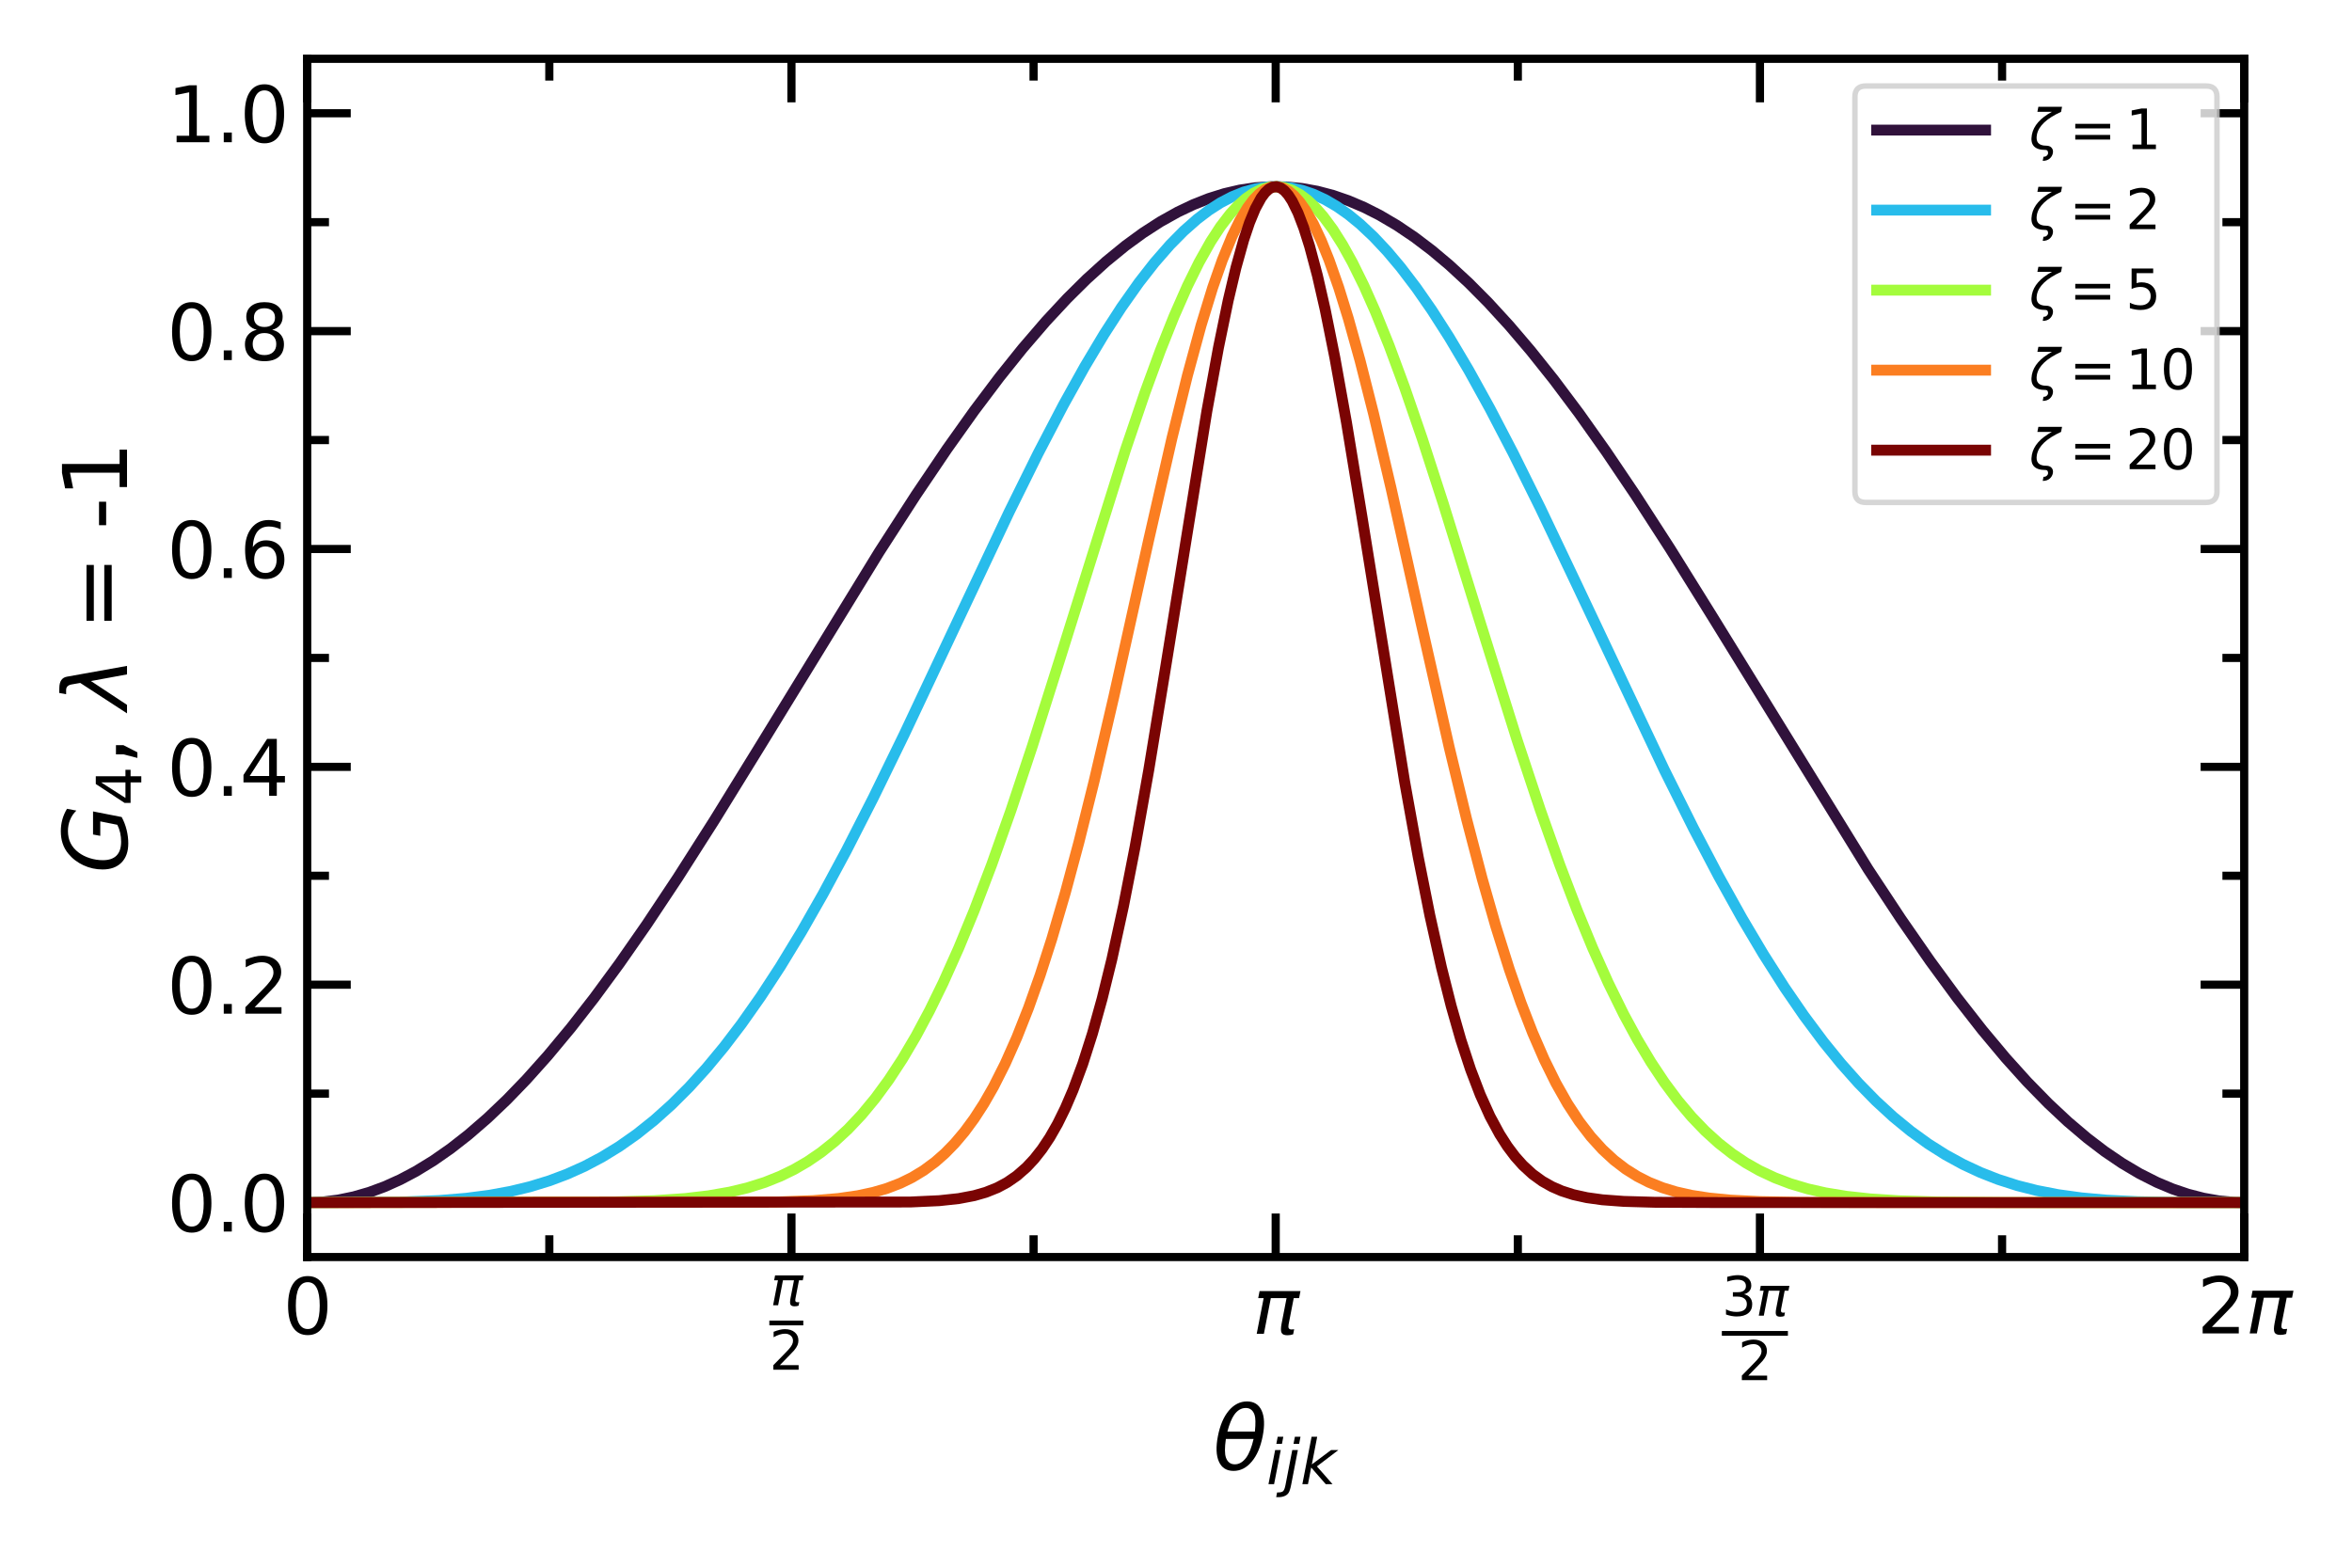 <?xml version="1.0" encoding="utf-8" standalone="no"?>
<!DOCTYPE svg PUBLIC "-//W3C//DTD SVG 1.1//EN"
  "http://www.w3.org/Graphics/SVG/1.1/DTD/svg11.dtd">
<svg xmlns:xlink="http://www.w3.org/1999/xlink" width="432pt" height="288pt" viewBox="0 0 432 288" xmlns="http://www.w3.org/2000/svg" version="1.1">
 <defs>
  <style type="text/css">*{stroke-linejoin: round; stroke-linecap: butt}</style>
 </defs>
 <g id="figure_1">
  <g id="patch_1">
   <path d="M 0 288 
L 432 288 
L 432 0 
L 0 0 
z
" style="fill: #ffffff"/>
  </g>
  <g id="axes_1">
   <g id="patch_2">
    <path d="M 56.424 230.933 
L 412.199 230.933 
L 412.199 10.8 
L 56.424 10.8 
z
" style="fill: #ffffff"/>
   </g>
   <g id="matplotlib.axis_1">
    <g id="xtick_1">
     <g id="line2d_1">
      <defs>
       <path id="mdf55c5f780" d="M 0 0 
L 0 -8 
" style="stroke: #000000; stroke-width: 1.5"/>
      </defs>
      <g>
       <use xlink:href="#mdf55c5f780" x="56.424" y="230.933" style="stroke: #000000; stroke-width: 1.5"/>
      </g>
     </g>
     <g id="line2d_2">
      <defs>
       <path id="m601a546649" d="M 0 0 
L 0 8 
" style="stroke: #000000; stroke-width: 1.5"/>
      </defs>
      <g>
       <use xlink:href="#m601a546649" x="56.424" y="10.8" style="stroke: #000000; stroke-width: 1.5"/>
      </g>
     </g>
     <g id="text_1">
      <!-- 0 -->
      <g transform="translate(51.97 245.071) scale(0.14 -0.14)">
       <defs>
        <path id="DejaVuSans-30" d="M 2034 4250 
Q 1547 4250 1301 3770 
Q 1056 3291 1056 2328 
Q 1056 1369 1301 889 
Q 1547 409 2034 409 
Q 2525 409 2770 889 
Q 3016 1369 3016 2328 
Q 3016 3291 2770 3770 
Q 2525 4250 2034 4250 
z
M 2034 4750 
Q 2819 4750 3233 4129 
Q 3647 3509 3647 2328 
Q 3647 1150 3233 529 
Q 2819 -91 2034 -91 
Q 1250 -91 836 529 
Q 422 1150 422 2328 
Q 422 3509 836 4129 
Q 1250 4750 2034 4750 
z
" transform="scale(0.016)"/>
       </defs>
       <use xlink:href="#DejaVuSans-30"/>
      </g>
     </g>
    </g>
    <g id="xtick_2">
     <g id="line2d_3">
      <g>
       <use xlink:href="#mdf55c5f780" x="145.368" y="230.933" style="stroke: #000000; stroke-width: 1.5"/>
      </g>
     </g>
     <g id="line2d_4">
      <g>
       <use xlink:href="#m601a546649" x="145.368" y="10.8" style="stroke: #000000; stroke-width: 1.5"/>
      </g>
     </g>
     <g id="text_2">
      <!-- $\frac{\pi}{2}$ -->
      <g transform="translate(141.308 246.193) scale(0.14 -0.14)">
       <defs>
        <path id="DejaVuSans-Oblique-3c0" d="M 584 3500 
L 3938 3500 
L 3825 2925 
L 3384 2925 
L 2966 775 
Q 2922 550 2981 450 
Q 3038 353 3209 353 
Q 3256 353 3325 363 
Q 3397 369 3419 372 
L 3338 -44 
Q 3222 -84 3103 -103 
Q 2981 -122 2866 -122 
Q 2491 -122 2388 81 
Q 2284 288 2391 838 
L 2797 2925 
L 1506 2925 
L 938 0 
L 350 0 
L 919 2925 
L 472 2925 
L 584 3500 
z
" transform="scale(0.016)"/>
        <path id="DejaVuSans-32" d="M 1228 531 
L 3431 531 
L 3431 0 
L 469 0 
L 469 531 
Q 828 903 1448 1529 
Q 2069 2156 2228 2338 
Q 2531 2678 2651 2914 
Q 2772 3150 2772 3378 
Q 2772 3750 2511 3984 
Q 2250 4219 1831 4219 
Q 1534 4219 1204 4116 
Q 875 4013 500 3803 
L 500 4441 
Q 881 4594 1212 4672 
Q 1544 4750 1819 4750 
Q 2544 4750 2975 4387 
Q 3406 4025 3406 3419 
Q 3406 3131 3298 2873 
Q 3191 2616 2906 2266 
Q 2828 2175 2409 1742 
Q 1991 1309 1228 531 
z
" transform="scale(0.016)"/>
       </defs>
       <use xlink:href="#DejaVuSans-Oblique-3c0" transform="translate(1 45.719) scale(0.7)"/>
       <use xlink:href="#DejaVuSans-32" transform="translate(0 -38.819) scale(0.7)"/>
       <path d="M 0 19.384 
L 0 25.634 
L 44.536 25.634 
L 44.536 19.384 
L 0 19.384 
z
"/>
      </g>
     </g>
    </g>
    <g id="xtick_3">
     <g id="line2d_5">
      <g>
       <use xlink:href="#mdf55c5f780" x="234.312" y="230.933" style="stroke: #000000; stroke-width: 1.5"/>
      </g>
     </g>
     <g id="line2d_6">
      <g>
       <use xlink:href="#m601a546649" x="234.312" y="10.8" style="stroke: #000000; stroke-width: 1.5"/>
      </g>
     </g>
     <g id="text_3">
      <!-- $\pi$ -->
      <g transform="translate(230.042 245.071) scale(0.14 -0.14)">
       <use xlink:href="#DejaVuSans-Oblique-3c0" transform="translate(0 0.312)"/>
      </g>
     </g>
    </g>
    <g id="xtick_4">
     <g id="line2d_7">
      <g>
       <use xlink:href="#mdf55c5f780" x="323.256" y="230.933" style="stroke: #000000; stroke-width: 1.5"/>
      </g>
     </g>
     <g id="line2d_8">
      <g>
       <use xlink:href="#m601a546649" x="323.256" y="10.8" style="stroke: #000000; stroke-width: 1.5"/>
      </g>
     </g>
     <g id="text_4">
      <!-- $\frac{3\pi}{2}$ -->
      <g transform="translate(316.256 248.153) scale(0.14 -0.14)">
       <defs>
        <path id="DejaVuSans-33" d="M 2597 2516 
Q 3050 2419 3304 2112 
Q 3559 1806 3559 1356 
Q 3559 666 3084 287 
Q 2609 -91 1734 -91 
Q 1441 -91 1130 -33 
Q 819 25 488 141 
L 488 750 
Q 750 597 1062 519 
Q 1375 441 1716 441 
Q 2309 441 2620 675 
Q 2931 909 2931 1356 
Q 2931 1769 2642 2001 
Q 2353 2234 1838 2234 
L 1294 2234 
L 1294 2753 
L 1863 2753 
Q 2328 2753 2575 2939 
Q 2822 3125 2822 3475 
Q 2822 3834 2567 4026 
Q 2313 4219 1838 4219 
Q 1578 4219 1281 4162 
Q 984 4106 628 3988 
L 628 4550 
Q 988 4650 1302 4700 
Q 1616 4750 1894 4750 
Q 2613 4750 3031 4423 
Q 3450 4097 3450 3541 
Q 3450 3153 3228 2886 
Q 3006 2619 2597 2516 
z
" transform="scale(0.016)"/>
       </defs>
       <use xlink:href="#DejaVuSans-33" transform="translate(0 46.047) scale(0.7)"/>
       <use xlink:href="#DejaVuSans-Oblique-3c0" transform="translate(44.536 46.047) scale(0.7)"/>
       <use xlink:href="#DejaVuSans-32" transform="translate(21 -38.491) scale(0.7)"/>
       <path d="M 0 19.712 
L 0 25.962 
L 86.68 25.962 
L 86.68 19.712 
L 0 19.712 
z
"/>
      </g>
     </g>
    </g>
    <g id="xtick_5">
     <g id="line2d_9">
      <g>
       <use xlink:href="#mdf55c5f780" x="412.199" y="230.933" style="stroke: #000000; stroke-width: 1.5"/>
      </g>
     </g>
     <g id="line2d_10">
      <g>
       <use xlink:href="#m601a546649" x="412.199" y="10.8" style="stroke: #000000; stroke-width: 1.5"/>
      </g>
     </g>
     <g id="text_5">
      <!-- $2\pi$ -->
      <g transform="translate(403.519 245.071) scale(0.14 -0.14)">
       <use xlink:href="#DejaVuSans-32" transform="translate(0 0.781)"/>
       <use xlink:href="#DejaVuSans-Oblique-3c0" transform="translate(63.623 0.781)"/>
      </g>
     </g>
    </g>
    <g id="xtick_6">
     <g id="line2d_11">
      <defs>
       <path id="meb75909b22" d="M 0 0 
L 0 -4 
" style="stroke: #000000; stroke-width: 1.5"/>
      </defs>
      <g>
       <use xlink:href="#meb75909b22" x="100.896" y="230.933" style="stroke: #000000; stroke-width: 1.5"/>
      </g>
     </g>
     <g id="line2d_12">
      <defs>
       <path id="med0d3677bb" d="M 0 0 
L 0 4 
" style="stroke: #000000; stroke-width: 1.5"/>
      </defs>
      <g>
       <use xlink:href="#med0d3677bb" x="100.896" y="10.8" style="stroke: #000000; stroke-width: 1.5"/>
      </g>
     </g>
    </g>
    <g id="xtick_7">
     <g id="line2d_13">
      <g>
       <use xlink:href="#meb75909b22" x="189.84" y="230.933" style="stroke: #000000; stroke-width: 1.5"/>
      </g>
     </g>
     <g id="line2d_14">
      <g>
       <use xlink:href="#med0d3677bb" x="189.84" y="10.8" style="stroke: #000000; stroke-width: 1.5"/>
      </g>
     </g>
    </g>
    <g id="xtick_8">
     <g id="line2d_15">
      <g>
       <use xlink:href="#meb75909b22" x="278.784" y="230.933" style="stroke: #000000; stroke-width: 1.5"/>
      </g>
     </g>
     <g id="line2d_16">
      <g>
       <use xlink:href="#med0d3677bb" x="278.784" y="10.8" style="stroke: #000000; stroke-width: 1.5"/>
      </g>
     </g>
    </g>
    <g id="xtick_9">
     <g id="line2d_17">
      <g>
       <use xlink:href="#meb75909b22" x="367.728" y="230.933" style="stroke: #000000; stroke-width: 1.5"/>
      </g>
     </g>
     <g id="line2d_18">
      <g>
       <use xlink:href="#med0d3677bb" x="367.728" y="10.8" style="stroke: #000000; stroke-width: 1.5"/>
      </g>
     </g>
    </g>
    <g id="text_6">
     <!-- $\theta_{ijk}$ -->
     <g transform="translate(222.792 270.073) scale(0.16 -0.16)">
      <defs>
       <path id="DejaVuSans-Oblique-3b8" d="M 2913 2219 
L 925 2219 
Q 791 1284 928 888 
Q 1100 400 1566 400 
Q 2034 400 2391 891 
Q 2703 1322 2913 2219 
z
M 3009 2750 
Q 3094 3638 2984 3950 
Q 2813 4444 2353 4444 
Q 1875 4444 1525 3956 
Q 1250 3563 1034 2750 
L 3009 2750 
z
M 2444 4913 
Q 3194 4913 3494 4250 
Q 3794 3591 3566 2422 
Q 3341 1256 2781 594 
Q 2225 -72 1475 -72 
Q 722 -72 425 594 
Q 128 1256 353 2422 
Q 581 3591 1134 4250 
Q 1691 4913 2444 4913 
z
" transform="scale(0.016)"/>
       <path id="DejaVuSans-Oblique-69" d="M 1172 4863 
L 1747 4863 
L 1606 4134 
L 1031 4134 
L 1172 4863 
z
M 909 3500 
L 1484 3500 
L 800 0 
L 225 0 
L 909 3500 
z
" transform="scale(0.016)"/>
       <path id="DejaVuSans-Oblique-6a" d="M 928 3500 
L 1503 3500 
L 813 -63 
L 809 -78 
Q 694 -675 544 -897 
Q 403 -1106 132 -1218 
Q -138 -1331 -506 -1331 
L -722 -1331 
L -628 -844 
L -481 -844 
Q -144 -844 -1 -703 
Q 141 -563 238 -63 
L 928 3500 
z
M 1197 4863 
L 1772 4863 
L 1631 4134 
L 1056 4134 
L 1197 4863 
z
" transform="scale(0.016)"/>
       <path id="DejaVuSans-Oblique-6b" d="M 1172 4863 
L 1747 4863 
L 1197 2028 
L 3169 3500 
L 3916 3500 
L 1716 1825 
L 3322 0 
L 2625 0 
L 1131 1709 
L 800 0 
L 225 0 
L 1172 4863 
z
" transform="scale(0.016)"/>
      </defs>
      <use xlink:href="#DejaVuSans-Oblique-3b8" transform="translate(0 0.234)"/>
      <use xlink:href="#DejaVuSans-Oblique-69" transform="translate(61.182 -16.172) scale(0.7)"/>
      <use xlink:href="#DejaVuSans-Oblique-6a" transform="translate(80.63 -16.172) scale(0.7)"/>
      <use xlink:href="#DejaVuSans-Oblique-6b" transform="translate(100.078 -16.172) scale(0.7)"/>
     </g>
    </g>
   </g>
   <g id="matplotlib.axis_2">
    <g id="ytick_1">
     <g id="line2d_19">
      <defs>
       <path id="m8252840855" d="M 0 0 
L 8 0 
" style="stroke: #000000; stroke-width: 1.5"/>
      </defs>
      <g>
       <use xlink:href="#m8252840855" x="56.424" y="220.927" style="stroke: #000000; stroke-width: 1.5"/>
      </g>
     </g>
     <g id="line2d_20">
      <defs>
       <path id="m6f7056e096" d="M 0 0 
L -8 0 
" style="stroke: #000000; stroke-width: 1.5"/>
      </defs>
      <g>
       <use xlink:href="#m6f7056e096" x="412.199" y="220.927" style="stroke: #000000; stroke-width: 1.5"/>
      </g>
     </g>
     <g id="text_7">
      <!-- 0.0 -->
      <g transform="translate(30.66 226.246) scale(0.14 -0.14)">
       <defs>
        <path id="DejaVuSans-2e" d="M 684 794 
L 1344 794 
L 1344 0 
L 684 0 
L 684 794 
z
" transform="scale(0.016)"/>
       </defs>
       <use xlink:href="#DejaVuSans-30"/>
       <use xlink:href="#DejaVuSans-2e" x="63.623"/>
       <use xlink:href="#DejaVuSans-30" x="95.41"/>
      </g>
     </g>
    </g>
    <g id="ytick_2">
     <g id="line2d_21">
      <g>
       <use xlink:href="#m8252840855" x="56.424" y="180.903" style="stroke: #000000; stroke-width: 1.5"/>
      </g>
     </g>
     <g id="line2d_22">
      <g>
       <use xlink:href="#m6f7056e096" x="412.199" y="180.903" style="stroke: #000000; stroke-width: 1.5"/>
      </g>
     </g>
     <g id="text_8">
      <!-- 0.2 -->
      <g transform="translate(30.66 186.222) scale(0.14 -0.14)">
       <use xlink:href="#DejaVuSans-30"/>
       <use xlink:href="#DejaVuSans-2e" x="63.623"/>
       <use xlink:href="#DejaVuSans-32" x="95.41"/>
      </g>
     </g>
    </g>
    <g id="ytick_3">
     <g id="line2d_23">
      <g>
       <use xlink:href="#m8252840855" x="56.424" y="140.879" style="stroke: #000000; stroke-width: 1.5"/>
      </g>
     </g>
     <g id="line2d_24">
      <g>
       <use xlink:href="#m6f7056e096" x="412.199" y="140.879" style="stroke: #000000; stroke-width: 1.5"/>
      </g>
     </g>
     <g id="text_9">
      <!-- 0.4 -->
      <g transform="translate(30.66 146.197) scale(0.14 -0.14)">
       <defs>
        <path id="DejaVuSans-34" d="M 2419 4116 
L 825 1625 
L 2419 1625 
L 2419 4116 
z
M 2253 4666 
L 3047 4666 
L 3047 1625 
L 3713 1625 
L 3713 1100 
L 3047 1100 
L 3047 0 
L 2419 0 
L 2419 1100 
L 313 1100 
L 313 1709 
L 2253 4666 
z
" transform="scale(0.016)"/>
       </defs>
       <use xlink:href="#DejaVuSans-30"/>
       <use xlink:href="#DejaVuSans-2e" x="63.623"/>
       <use xlink:href="#DejaVuSans-34" x="95.41"/>
      </g>
     </g>
    </g>
    <g id="ytick_4">
     <g id="line2d_25">
      <g>
       <use xlink:href="#m8252840855" x="56.424" y="100.854" style="stroke: #000000; stroke-width: 1.5"/>
      </g>
     </g>
     <g id="line2d_26">
      <g>
       <use xlink:href="#m6f7056e096" x="412.199" y="100.854" style="stroke: #000000; stroke-width: 1.5"/>
      </g>
     </g>
     <g id="text_10">
      <!-- 0.6 -->
      <g transform="translate(30.66 106.173) scale(0.14 -0.14)">
       <defs>
        <path id="DejaVuSans-36" d="M 2113 2584 
Q 1688 2584 1439 2293 
Q 1191 2003 1191 1497 
Q 1191 994 1439 701 
Q 1688 409 2113 409 
Q 2538 409 2786 701 
Q 3034 994 3034 1497 
Q 3034 2003 2786 2293 
Q 2538 2584 2113 2584 
z
M 3366 4563 
L 3366 3988 
Q 3128 4100 2886 4159 
Q 2644 4219 2406 4219 
Q 1781 4219 1451 3797 
Q 1122 3375 1075 2522 
Q 1259 2794 1537 2939 
Q 1816 3084 2150 3084 
Q 2853 3084 3261 2657 
Q 3669 2231 3669 1497 
Q 3669 778 3244 343 
Q 2819 -91 2113 -91 
Q 1303 -91 875 529 
Q 447 1150 447 2328 
Q 447 3434 972 4092 
Q 1497 4750 2381 4750 
Q 2619 4750 2861 4703 
Q 3103 4656 3366 4563 
z
" transform="scale(0.016)"/>
       </defs>
       <use xlink:href="#DejaVuSans-30"/>
       <use xlink:href="#DejaVuSans-2e" x="63.623"/>
       <use xlink:href="#DejaVuSans-36" x="95.41"/>
      </g>
     </g>
    </g>
    <g id="ytick_5">
     <g id="line2d_27">
      <g>
       <use xlink:href="#m8252840855" x="56.424" y="60.83" style="stroke: #000000; stroke-width: 1.5"/>
      </g>
     </g>
     <g id="line2d_28">
      <g>
       <use xlink:href="#m6f7056e096" x="412.199" y="60.83" style="stroke: #000000; stroke-width: 1.5"/>
      </g>
     </g>
     <g id="text_11">
      <!-- 0.8 -->
      <g transform="translate(30.66 66.149) scale(0.14 -0.14)">
       <defs>
        <path id="DejaVuSans-38" d="M 2034 2216 
Q 1584 2216 1326 1975 
Q 1069 1734 1069 1313 
Q 1069 891 1326 650 
Q 1584 409 2034 409 
Q 2484 409 2743 651 
Q 3003 894 3003 1313 
Q 3003 1734 2745 1975 
Q 2488 2216 2034 2216 
z
M 1403 2484 
Q 997 2584 770 2862 
Q 544 3141 544 3541 
Q 544 4100 942 4425 
Q 1341 4750 2034 4750 
Q 2731 4750 3128 4425 
Q 3525 4100 3525 3541 
Q 3525 3141 3298 2862 
Q 3072 2584 2669 2484 
Q 3125 2378 3379 2068 
Q 3634 1759 3634 1313 
Q 3634 634 3220 271 
Q 2806 -91 2034 -91 
Q 1263 -91 848 271 
Q 434 634 434 1313 
Q 434 1759 690 2068 
Q 947 2378 1403 2484 
z
M 1172 3481 
Q 1172 3119 1398 2916 
Q 1625 2713 2034 2713 
Q 2441 2713 2670 2916 
Q 2900 3119 2900 3481 
Q 2900 3844 2670 4047 
Q 2441 4250 2034 4250 
Q 1625 4250 1398 4047 
Q 1172 3844 1172 3481 
z
" transform="scale(0.016)"/>
       </defs>
       <use xlink:href="#DejaVuSans-30"/>
       <use xlink:href="#DejaVuSans-2e" x="63.623"/>
       <use xlink:href="#DejaVuSans-38" x="95.41"/>
      </g>
     </g>
    </g>
    <g id="ytick_6">
     <g id="line2d_29">
      <g>
       <use xlink:href="#m8252840855" x="56.424" y="20.806" style="stroke: #000000; stroke-width: 1.5"/>
      </g>
     </g>
     <g id="line2d_30">
      <g>
       <use xlink:href="#m6f7056e096" x="412.199" y="20.806" style="stroke: #000000; stroke-width: 1.5"/>
      </g>
     </g>
     <g id="text_12">
      <!-- 1.0 -->
      <g transform="translate(30.66 26.125) scale(0.14 -0.14)">
       <defs>
        <path id="DejaVuSans-31" d="M 794 531 
L 1825 531 
L 1825 4091 
L 703 3866 
L 703 4441 
L 1819 4666 
L 2450 4666 
L 2450 531 
L 3481 531 
L 3481 0 
L 794 0 
L 794 531 
z
" transform="scale(0.016)"/>
       </defs>
       <use xlink:href="#DejaVuSans-31"/>
       <use xlink:href="#DejaVuSans-2e" x="63.623"/>
       <use xlink:href="#DejaVuSans-30" x="95.41"/>
      </g>
     </g>
    </g>
    <g id="ytick_7">
     <g id="line2d_31">
      <defs>
       <path id="m33fe33be67" d="M 0 0 
L 4 0 
" style="stroke: #000000; stroke-width: 1.5"/>
      </defs>
      <g>
       <use xlink:href="#m33fe33be67" x="56.424" y="200.915" style="stroke: #000000; stroke-width: 1.5"/>
      </g>
     </g>
     <g id="line2d_32">
      <defs>
       <path id="m1943d0a864" d="M 0 0 
L -4 0 
" style="stroke: #000000; stroke-width: 1.5"/>
      </defs>
      <g>
       <use xlink:href="#m1943d0a864" x="412.199" y="200.915" style="stroke: #000000; stroke-width: 1.5"/>
      </g>
     </g>
    </g>
    <g id="ytick_8">
     <g id="line2d_33">
      <g>
       <use xlink:href="#m33fe33be67" x="56.424" y="160.891" style="stroke: #000000; stroke-width: 1.5"/>
      </g>
     </g>
     <g id="line2d_34">
      <g>
       <use xlink:href="#m1943d0a864" x="412.199" y="160.891" style="stroke: #000000; stroke-width: 1.5"/>
      </g>
     </g>
    </g>
    <g id="ytick_9">
     <g id="line2d_35">
      <g>
       <use xlink:href="#m33fe33be67" x="56.424" y="120.867" style="stroke: #000000; stroke-width: 1.5"/>
      </g>
     </g>
     <g id="line2d_36">
      <g>
       <use xlink:href="#m1943d0a864" x="412.199" y="120.867" style="stroke: #000000; stroke-width: 1.5"/>
      </g>
     </g>
    </g>
    <g id="ytick_10">
     <g id="line2d_37">
      <g>
       <use xlink:href="#m33fe33be67" x="56.424" y="80.842" style="stroke: #000000; stroke-width: 1.5"/>
      </g>
     </g>
     <g id="line2d_38">
      <g>
       <use xlink:href="#m1943d0a864" x="412.199" y="80.842" style="stroke: #000000; stroke-width: 1.5"/>
      </g>
     </g>
    </g>
    <g id="ytick_11">
     <g id="line2d_39">
      <g>
       <use xlink:href="#m33fe33be67" x="56.424" y="40.818" style="stroke: #000000; stroke-width: 1.5"/>
      </g>
     </g>
     <g id="line2d_40">
      <g>
       <use xlink:href="#m1943d0a864" x="412.199" y="40.818" style="stroke: #000000; stroke-width: 1.5"/>
      </g>
     </g>
    </g>
    <g id="text_13">
     <!-- $G_4$, $\lambda$ = -1 -->
     <g transform="translate(23.332 160.466) rotate(-90) scale(0.16 -0.16)">
      <defs>
       <path id="DejaVuSans-Oblique-47" d="M 3494 697 
L 3738 1919 
L 2700 1919 
L 2797 2438 
L 4453 2438 
L 4050 384 
Q 3634 156 3143 32 
Q 2653 -91 2156 -91 
Q 1278 -91 783 396 
Q 288 884 288 1753 
Q 288 2475 589 3126 
Q 891 3778 1422 4213 
Q 1756 4484 2153 4617 
Q 2550 4750 3034 4750 
Q 3472 4750 3873 4639 
Q 4275 4528 4641 4306 
L 4513 3634 
Q 4231 3928 3853 4083 
Q 3475 4238 3047 4238 
Q 2550 4238 2172 4048 
Q 1794 3859 1497 3463 
Q 1244 3125 1098 2667 
Q 953 2209 953 1734 
Q 953 1081 1287 751 
Q 1622 422 2284 422 
Q 2616 422 2925 492 
Q 3234 563 3494 697 
z
" transform="scale(0.016)"/>
       <path id="DejaVuSans-2c" d="M 750 794 
L 1409 794 
L 1409 256 
L 897 -744 
L 494 -744 
L 750 256 
L 750 794 
z
" transform="scale(0.016)"/>
       <path id="DejaVuSans-20" transform="scale(0.016)"/>
       <path id="DejaVuSans-Oblique-3bb" d="M 2350 4316 
L 3125 0 
L 2516 0 
L 2038 2588 
L 328 0 
L -281 0 
L 1903 3356 
L 1794 3975 
Q 1725 4369 1391 4369 
L 1091 4369 
L 1184 4863 
L 1550 4856 
Q 2253 4847 2350 4316 
z
" transform="scale(0.016)"/>
       <path id="DejaVuSans-3d" d="M 678 2906 
L 4684 2906 
L 4684 2381 
L 678 2381 
L 678 2906 
z
M 678 1631 
L 4684 1631 
L 4684 1100 
L 678 1100 
L 678 1631 
z
" transform="scale(0.016)"/>
       <path id="DejaVuSans-2d" d="M 313 2009 
L 1997 2009 
L 1997 1497 
L 313 1497 
L 313 2009 
z
" transform="scale(0.016)"/>
      </defs>
      <use xlink:href="#DejaVuSans-Oblique-47" transform="translate(0 0.016)"/>
      <use xlink:href="#DejaVuSans-34" transform="translate(77.49 -16.391) scale(0.7)"/>
      <use xlink:href="#DejaVuSans-2c" transform="translate(124.761 0.016)"/>
      <use xlink:href="#DejaVuSans-20" transform="translate(156.548 0.016)"/>
      <use xlink:href="#DejaVuSans-Oblique-3bb" transform="translate(188.335 0.016)"/>
      <use xlink:href="#DejaVuSans-20" transform="translate(247.515 0.016)"/>
      <use xlink:href="#DejaVuSans-3d" transform="translate(279.302 0.016)"/>
      <use xlink:href="#DejaVuSans-20" transform="translate(363.091 0.016)"/>
      <use xlink:href="#DejaVuSans-2d" transform="translate(394.878 0.016)"/>
      <use xlink:href="#DejaVuSans-31" transform="translate(430.962 0.016)"/>
     </g>
    </g>
   </g>
   <g id="line2d_41">
    <path d="M 56.424 220.927 
L 59.273 220.809 
L 62.122 220.455 
L 64.971 219.866 
L 67.82 219.043 
L 70.669 217.989 
L 73.518 216.706 
L 76.367 215.198 
L 79.573 213.236 
L 82.778 211 
L 85.983 208.497 
L 89.544 205.413 
L 93.106 202.02 
L 96.667 198.333 
L 100.584 193.956 
L 104.858 188.818 
L 109.131 183.333 
L 113.761 177.033 
L 118.747 169.88 
L 124.445 161.308 
L 131.212 150.693 
L 139.759 136.834 
L 161.483 101.402 
L 168.249 90.911 
L 173.947 82.476 
L 178.933 75.468 
L 183.563 69.321 
L 187.837 63.991 
L 192.11 59.023 
L 196.028 54.812 
L 199.589 51.286 
L 203.15 48.061 
L 206.712 45.15 
L 209.917 42.81 
L 213.122 40.741 
L 216.327 38.95 
L 219.176 37.596 
L 222.025 36.47 
L 224.874 35.575 
L 227.723 34.913 
L 230.572 34.485 
L 233.421 34.293 
L 236.27 34.338 
L 239.12 34.618 
L 241.969 35.134 
L 244.818 35.884 
L 247.667 36.866 
L 250.516 38.077 
L 253.365 39.515 
L 256.57 41.4 
L 259.775 43.56 
L 262.98 45.99 
L 266.186 48.681 
L 269.747 51.967 
L 273.308 55.552 
L 277.226 59.825 
L 281.143 64.422 
L 285.417 69.78 
L 290.046 75.956 
L 295.032 82.991 
L 300.374 90.911 
L 306.785 100.839 
L 314.619 113.426 
L 343.11 159.66 
L 349.164 168.831 
L 354.506 176.534 
L 359.492 183.333 
L 364.122 189.26 
L 368.395 194.367 
L 372.313 198.715 
L 376.23 202.723 
L 379.791 206.055 
L 383.353 209.076 
L 386.558 211.521 
L 389.763 213.696 
L 392.968 215.596 
L 396.174 217.214 
L 399.023 218.411 
L 401.872 219.379 
L 404.721 220.114 
L 407.57 220.615 
L 410.419 220.881 
L 412.199 220.927 
L 412.199 220.927 
" clip-path="url(#p337399c133)" style="fill: none; stroke: #30123b; stroke-width: 2; stroke-linecap: square"/>
   </g>
   <g id="line2d_42">
    <path d="M 56.424 220.927 
L 73.874 220.823 
L 80.641 220.548 
L 85.627 220.138 
L 89.9 219.583 
L 93.818 218.864 
L 97.379 218.002 
L 100.94 216.909 
L 104.146 215.702 
L 107.351 214.263 
L 110.556 212.57 
L 113.761 210.604 
L 116.966 208.349 
L 120.172 205.79 
L 123.377 202.914 
L 126.582 199.712 
L 129.787 196.177 
L 132.992 192.307 
L 136.197 188.1 
L 139.759 183.039 
L 143.32 177.579 
L 147.238 171.134 
L 151.155 164.259 
L 155.429 156.314 
L 160.414 146.54 
L 166.113 134.848 
L 174.304 117.464 
L 185.344 94.078 
L 190.686 83.271 
L 195.315 74.399 
L 199.233 67.356 
L 202.794 61.393 
L 205.999 56.432 
L 209.204 51.895 
L 212.054 48.246 
L 214.903 44.982 
L 217.395 42.458 
L 219.888 40.256 
L 222.025 38.633 
L 224.162 37.26 
L 226.299 36.143 
L 228.436 35.285 
L 230.572 34.689 
L 232.709 34.357 
L 234.846 34.29 
L 236.983 34.489 
L 239.12 34.954 
L 241.256 35.681 
L 243.393 36.67 
L 245.53 37.915 
L 247.667 39.413 
L 249.803 41.159 
L 252.296 43.501 
L 254.789 46.16 
L 257.282 49.123 
L 260.131 52.865 
L 262.98 56.963 
L 266.186 61.969 
L 269.747 67.977 
L 273.664 75.062 
L 277.938 83.271 
L 282.924 93.342 
L 289.69 107.565 
L 305.716 141.483 
L 311.058 152.186 
L 315.688 161.002 
L 319.961 168.682 
L 323.879 175.287 
L 327.796 181.442 
L 331.358 186.624 
L 334.919 191.401 
L 338.124 195.346 
L 341.329 198.955 
L 344.534 202.231 
L 347.74 205.179 
L 350.945 207.807 
L 354.15 210.129 
L 357.355 212.157 
L 360.56 213.909 
L 363.766 215.403 
L 366.971 216.66 
L 370.532 217.803 
L 374.093 218.709 
L 378.011 219.468 
L 382.284 220.06 
L 386.914 220.478 
L 392.612 220.763 
L 400.447 220.905 
L 412.199 220.927 
L 412.199 220.927 
" clip-path="url(#p337399c133)" style="fill: none; stroke: #28bceb; stroke-width: 2; stroke-linecap: square"/>
   </g>
   <g id="line2d_43">
    <path d="M 56.424 220.927 
L 112.337 220.82 
L 120.172 220.577 
L 125.87 220.183 
L 130.143 219.681 
L 134.061 218.996 
L 137.266 218.224 
L 140.471 217.214 
L 143.32 216.075 
L 145.813 214.861 
L 148.306 213.416 
L 150.799 211.713 
L 153.292 209.722 
L 155.785 207.417 
L 158.278 204.77 
L 160.771 201.757 
L 163.263 198.355 
L 165.756 194.545 
L 168.249 190.313 
L 170.742 185.648 
L 173.235 180.546 
L 176.084 174.183 
L 178.933 167.268 
L 182.138 158.864 
L 185.7 148.821 
L 189.617 137.054 
L 194.603 121.299 
L 206.712 82.654 
L 210.273 72.186 
L 213.122 64.416 
L 215.615 58.164 
L 218.108 52.502 
L 220.245 48.174 
L 222.381 44.375 
L 224.162 41.639 
L 225.943 39.314 
L 227.367 37.761 
L 228.792 36.487 
L 230.216 35.499 
L 231.641 34.8 
L 233.065 34.395 
L 234.49 34.284 
L 235.914 34.469 
L 237.339 34.948 
L 238.763 35.719 
L 240.188 36.779 
L 241.612 38.123 
L 243.037 39.746 
L 244.818 42.154 
L 246.598 44.97 
L 248.379 48.174 
L 250.516 52.502 
L 252.653 57.317 
L 255.145 63.49 
L 257.994 71.183 
L 261.2 80.504 
L 265.117 92.6 
L 271.527 113.24 
L 278.65 135.953 
L 282.924 148.821 
L 286.485 158.864 
L 289.69 167.268 
L 292.539 174.183 
L 295.388 180.546 
L 298.237 186.341 
L 300.73 190.944 
L 303.223 195.115 
L 305.716 198.866 
L 308.209 202.211 
L 310.702 205.17 
L 313.195 207.766 
L 315.688 210.025 
L 318.181 211.973 
L 320.674 213.638 
L 323.167 215.048 
L 326.016 216.383 
L 328.865 217.462 
L 332.07 218.415 
L 335.275 219.14 
L 339.192 219.781 
L 343.466 220.247 
L 348.808 220.594 
L 355.931 220.814 
L 367.683 220.914 
L 412.199 220.927 
L 412.199 220.927 
" clip-path="url(#p337399c133)" style="fill: none; stroke: #a4fc3c; stroke-width: 2; stroke-linecap: square"/>
   </g>
   <g id="line2d_44">
    <path d="M 56.424 220.927 
L 142.608 220.816 
L 149.374 220.566 
L 154.004 220.177 
L 157.565 219.662 
L 160.414 219.05 
L 162.907 218.319 
L 165.4 217.357 
L 167.537 216.308 
L 169.674 215.012 
L 171.811 213.428 
L 173.591 211.857 
L 175.372 210.029 
L 177.153 207.919 
L 178.933 205.501 
L 180.714 202.748 
L 182.495 199.638 
L 184.631 195.403 
L 186.768 190.59 
L 188.905 185.177 
L 191.042 179.15 
L 193.179 172.509 
L 195.671 164.004 
L 198.164 154.733 
L 201.013 143.301 
L 204.575 128.018 
L 210.985 99.186 
L 215.259 80.484 
L 218.108 68.944 
L 220.601 59.789 
L 222.737 52.825 
L 224.518 47.748 
L 226.299 43.404 
L 227.723 40.497 
L 229.148 38.124 
L 230.216 36.708 
L 231.285 35.611 
L 232.353 34.839 
L 233.421 34.397 
L 234.49 34.287 
L 235.558 34.508 
L 236.627 35.06 
L 237.695 35.941 
L 238.763 37.145 
L 239.832 38.666 
L 241.256 41.174 
L 242.681 44.211 
L 244.105 47.748 
L 245.886 52.825 
L 247.667 58.567 
L 249.803 66.227 
L 252.296 76.042 
L 255.502 89.686 
L 260.844 113.67 
L 266.186 137.3 
L 269.391 150.543 
L 272.24 161.431 
L 274.733 170.161 
L 277.226 178.086 
L 279.362 184.215 
L 281.499 189.73 
L 283.636 194.642 
L 285.773 198.971 
L 287.91 202.748 
L 290.046 206.01 
L 292.183 208.799 
L 294.32 211.158 
L 296.457 213.133 
L 298.593 214.769 
L 300.73 216.11 
L 302.867 217.198 
L 305.36 218.197 
L 307.853 218.958 
L 310.702 219.597 
L 313.907 220.092 
L 317.825 220.472 
L 323.167 220.742 
L 331.001 220.885 
L 349.164 220.926 
L 412.199 220.927 
L 412.199 220.927 
" clip-path="url(#p337399c133)" style="fill: none; stroke: #fb7e21; stroke-width: 2; stroke-linecap: square"/>
   </g>
   <g id="line2d_45">
    <path d="M 56.424 220.927 
L 167.181 220.822 
L 172.523 220.576 
L 176.084 220.193 
L 178.933 219.652 
L 181.07 219.039 
L 183.207 218.181 
L 184.988 217.225 
L 186.768 215.996 
L 188.549 214.436 
L 189.973 212.908 
L 191.398 211.093 
L 192.822 208.956 
L 194.247 206.459 
L 195.671 203.567 
L 197.096 200.244 
L 198.877 195.438 
L 200.657 189.855 
L 202.438 183.458 
L 204.219 176.225 
L 206.355 166.448 
L 208.492 155.531 
L 210.985 141.52 
L 214.19 121.991 
L 221.669 75.536 
L 223.806 63.834 
L 225.587 55.195 
L 227.011 49.179 
L 228.436 44.071 
L 229.504 40.892 
L 230.572 38.309 
L 231.641 36.347 
L 232.353 35.395 
L 233.065 34.734 
L 233.778 34.365 
L 234.49 34.291 
L 235.202 34.512 
L 235.914 35.028 
L 236.627 35.835 
L 237.339 36.93 
L 238.407 39.102 
L 239.476 41.887 
L 240.544 45.257 
L 241.969 50.601 
L 243.393 56.83 
L 245.174 65.693 
L 247.311 77.6 
L 250.16 94.93 
L 257.994 143.596 
L 260.487 157.426 
L 262.624 168.159 
L 264.761 177.739 
L 266.542 184.804 
L 268.322 191.036 
L 270.103 196.46 
L 271.884 201.117 
L 273.664 205.065 
L 275.445 208.367 
L 276.869 210.591 
L 278.294 212.483 
L 279.719 214.079 
L 281.499 215.713 
L 283.28 217.003 
L 285.06 218.009 
L 286.841 218.784 
L 288.978 219.471 
L 291.471 220.02 
L 294.32 220.416 
L 298.237 220.707 
L 303.935 220.87 
L 316.044 220.925 
L 412.199 220.927 
L 412.199 220.927 
" clip-path="url(#p337399c133)" style="fill: none; stroke: #7a0403; stroke-width: 2; stroke-linecap: square"/>
   </g>
   <g id="patch_3">
    <path d="M 56.424 230.933 
L 56.424 10.8 
" style="fill: none; stroke: #000000; stroke-width: 1.5; stroke-linejoin: miter; stroke-linecap: square"/>
   </g>
   <g id="patch_4">
    <path d="M 412.199 230.933 
L 412.199 10.8 
" style="fill: none; stroke: #000000; stroke-width: 1.5; stroke-linejoin: miter; stroke-linecap: square"/>
   </g>
   <g id="patch_5">
    <path d="M 56.424 230.933 
L 412.199 230.933 
" style="fill: none; stroke: #000000; stroke-width: 1.5; stroke-linejoin: miter; stroke-linecap: square"/>
   </g>
   <g id="patch_6">
    <path d="M 56.424 10.8 
L 412.199 10.8 
" style="fill: none; stroke: #000000; stroke-width: 1.5; stroke-linejoin: miter; stroke-linecap: square"/>
   </g>
   <g id="legend_1">
    <g id="patch_7">
     <path d="M 342.699 92.3 
L 405.199 92.3 
Q 407.199 92.3 407.199 90.3 
L 407.199 17.8 
Q 407.199 15.8 405.199 15.8 
L 342.699 15.8 
Q 340.699 15.8 340.699 17.8 
L 340.699 90.3 
Q 340.699 92.3 342.699 92.3 
z
" style="fill: #ffffff; opacity: 0.8; stroke: #cccccc; stroke-linejoin: miter"/>
    </g>
    <g id="line2d_46">
     <path d="M 344.699 23.9 
L 354.699 23.9 
L 364.699 23.9 
" style="fill: none; stroke: #30123b; stroke-width: 2; stroke-linecap: square"/>
    </g>
    <g id="text_14">
     <!-- $\zeta = 1$ -->
     <g transform="translate(372.699 27.4) scale(0.1 -0.1)">
      <defs>
       <path id="DejaVuSans-Oblique-3b6" d="M 1966 397 
Q 2378 394 2578 159 
Q 2794 -88 2722 -463 
Q 2650 -822 2372 -1072 
Q 2069 -1344 1559 -1344 
Q 1606 -1109 1650 -872 
Q 1863 -888 2022 -750 
Q 2144 -641 2166 -525 
Q 2197 -359 2125 -222 
Q 2050 -91 1872 -91 
Q -22 -91 316 1669 
Q 616 3206 2609 4284 
L 947 4284 
L 1059 4863 
L 3778 4863 
L 3666 4284 
Q 1181 3147 894 1669 
Q 647 397 1966 397 
z
" transform="scale(0.016)"/>
      </defs>
      <use xlink:href="#DejaVuSans-Oblique-3b6" transform="translate(0 0.016)"/>
      <use xlink:href="#DejaVuSans-3d" transform="translate(73.877 0.016)"/>
      <use xlink:href="#DejaVuSans-31" transform="translate(177.148 0.016)"/>
     </g>
    </g>
    <g id="line2d_47">
     <path d="M 344.699 38.6 
L 354.699 38.6 
L 364.699 38.6 
" style="fill: none; stroke: #28bceb; stroke-width: 2; stroke-linecap: square"/>
    </g>
    <g id="text_15">
     <!-- $\zeta = 2$ -->
     <g transform="translate(372.699 42.1) scale(0.1 -0.1)">
      <use xlink:href="#DejaVuSans-Oblique-3b6" transform="translate(0 0.016)"/>
      <use xlink:href="#DejaVuSans-3d" transform="translate(73.877 0.016)"/>
      <use xlink:href="#DejaVuSans-32" transform="translate(177.148 0.016)"/>
     </g>
    </g>
    <g id="line2d_48">
     <path d="M 344.699 53.3 
L 354.699 53.3 
L 364.699 53.3 
" style="fill: none; stroke: #a4fc3c; stroke-width: 2; stroke-linecap: square"/>
    </g>
    <g id="text_16">
     <!-- $\zeta = 5$ -->
     <g transform="translate(372.699 56.8) scale(0.1 -0.1)">
      <defs>
       <path id="DejaVuSans-35" d="M 691 4666 
L 3169 4666 
L 3169 4134 
L 1269 4134 
L 1269 2991 
Q 1406 3038 1543 3061 
Q 1681 3084 1819 3084 
Q 2600 3084 3056 2656 
Q 3513 2228 3513 1497 
Q 3513 744 3044 326 
Q 2575 -91 1722 -91 
Q 1428 -91 1123 -41 
Q 819 9 494 109 
L 494 744 
Q 775 591 1075 516 
Q 1375 441 1709 441 
Q 2250 441 2565 725 
Q 2881 1009 2881 1497 
Q 2881 1984 2565 2268 
Q 2250 2553 1709 2553 
Q 1456 2553 1204 2497 
Q 953 2441 691 2322 
L 691 4666 
z
" transform="scale(0.016)"/>
      </defs>
      <use xlink:href="#DejaVuSans-Oblique-3b6" transform="translate(0 0.016)"/>
      <use xlink:href="#DejaVuSans-3d" transform="translate(73.877 0.016)"/>
      <use xlink:href="#DejaVuSans-35" transform="translate(177.148 0.016)"/>
     </g>
    </g>
    <g id="line2d_49">
     <path d="M 344.699 68 
L 354.699 68 
L 364.699 68 
" style="fill: none; stroke: #fb7e21; stroke-width: 2; stroke-linecap: square"/>
    </g>
    <g id="text_17">
     <!-- $\zeta = 10$ -->
     <g transform="translate(372.699 71.5) scale(0.1 -0.1)">
      <use xlink:href="#DejaVuSans-Oblique-3b6" transform="translate(0 0.016)"/>
      <use xlink:href="#DejaVuSans-3d" transform="translate(73.877 0.016)"/>
      <use xlink:href="#DejaVuSans-31" transform="translate(177.148 0.016)"/>
      <use xlink:href="#DejaVuSans-30" transform="translate(240.771 0.016)"/>
     </g>
    </g>
    <g id="line2d_50">
     <path d="M 344.699 82.7 
L 354.699 82.7 
L 364.699 82.7 
" style="fill: none; stroke: #7a0403; stroke-width: 2; stroke-linecap: square"/>
    </g>
    <g id="text_18">
     <!-- $\zeta = 20$ -->
     <g transform="translate(372.699 86.2) scale(0.1 -0.1)">
      <use xlink:href="#DejaVuSans-Oblique-3b6" transform="translate(0 0.016)"/>
      <use xlink:href="#DejaVuSans-3d" transform="translate(73.877 0.016)"/>
      <use xlink:href="#DejaVuSans-32" transform="translate(177.148 0.016)"/>
      <use xlink:href="#DejaVuSans-30" transform="translate(240.771 0.016)"/>
     </g>
    </g>
   </g>
  </g>
 </g>
 <defs>
  <clipPath id="p337399c133">
   <rect x="56.424" y="10.8" width="355.775" height="220.133"/>
  </clipPath>
 </defs>
</svg>
